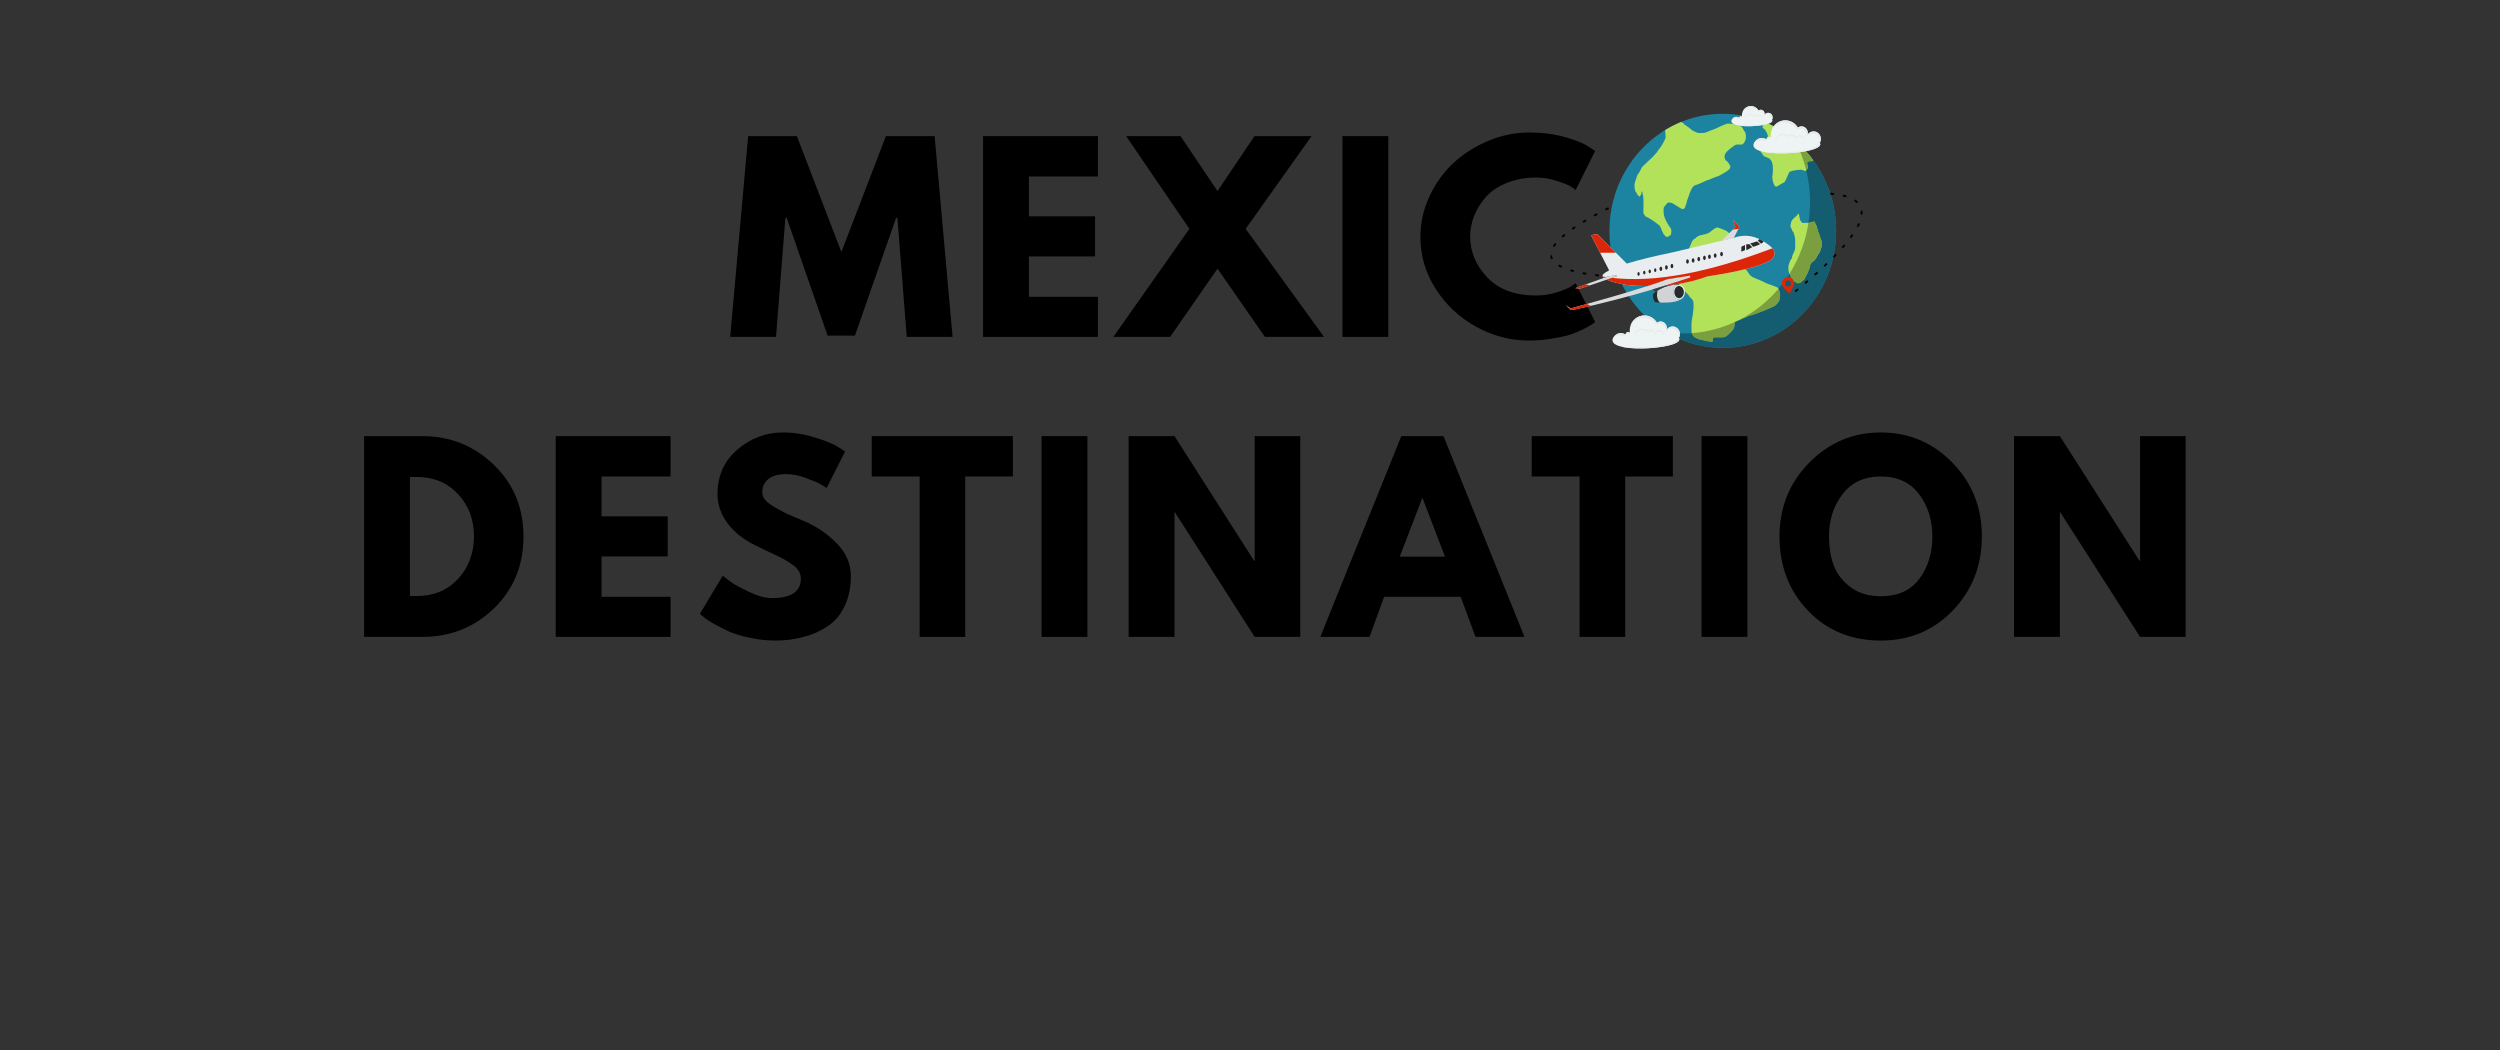 <svg xmlns="http://www.w3.org/2000/svg" xmlns:xlink="http://www.w3.org/1999/xlink" width="200" zoomAndPan="magnify" viewBox="0 0 150 63" height="84" preserveAspectRatio="xMidYMid meet" version="1.0"><rect x="0" y="0" width="150" height="63" fill="#333333" stroke="none"/><defs><g/><clipPath id="48b1a270ae"><path d="M 96 6.301 L 111 6.301 L 111 21 L 96 21 Z M 96 6.301 " clip-rule="nonzero"/></clipPath><clipPath id="9c63bb7c04"><path d="M 107 11 L 111.75 11 L 111.75 18 L 107 18 Z M 107 11 " clip-rule="nonzero"/></clipPath><clipPath id="b75de9a397"><path d="M 103 6.301 L 107 6.301 L 107 8 L 103 8 Z M 103 6.301 " clip-rule="nonzero"/></clipPath><clipPath id="f370f754d0"><path d="M 103 6.301 L 105 6.301 L 105 8 L 103 8 Z M 103 6.301 " clip-rule="nonzero"/></clipPath><clipPath id="835900153a"><path d="M 104 6.301 L 107 6.301 L 107 8 L 104 8 Z M 104 6.301 " clip-rule="nonzero"/></clipPath><clipPath id="6d7bf4d090"><path d="M 104 6.301 L 106 6.301 L 106 8 L 104 8 Z M 104 6.301 " clip-rule="nonzero"/></clipPath></defs><g fill="#000000" fill-opacity="1"><g transform="translate(43.577, 20.214)"><g><path d="M 10.828 0 L 10.266 -7.141 L 10.188 -7.141 L 7.719 -0.078 L 6.078 -0.078 L 3.625 -7.141 L 3.547 -7.141 L 2.984 0 L 0.234 0 L 1.312 -12.047 L 4.234 -12.047 L 6.906 -5.094 L 9.578 -12.047 L 12.5 -12.047 L 13.578 0 Z M 10.828 0 "/></g></g></g><g fill="#000000" fill-opacity="1"><g transform="translate(58.109, 20.214)"><g><path d="M 7.766 -12.047 L 7.766 -9.625 L 3.625 -9.625 L 3.625 -7.234 L 7.594 -7.234 L 7.594 -4.828 L 3.625 -4.828 L 3.625 -2.406 L 7.766 -2.406 L 7.766 0 L 0.875 0 L 0.875 -12.047 Z M 7.766 -12.047 "/></g></g></g><g fill="#000000" fill-opacity="1"><g transform="translate(67.301, 20.214)"><g><path d="M 12.141 0 L 8.594 0 L 5.75 -4.094 L 2.906 0 L -0.5 0 L 4.062 -6.484 L 0.266 -12.047 L 3.531 -12.047 L 5.75 -8.75 L 7.969 -12.047 L 11.391 -12.047 L 7.438 -6.484 Z M 12.141 0 "/></g></g></g><g fill="#000000" fill-opacity="1"><g transform="translate(79.673, 20.214)"><g><path d="M 3.625 -12.047 L 3.625 0 L 0.875 0 L 0.875 -12.047 Z M 3.625 -12.047 "/></g></g></g><g fill="#000000" fill-opacity="1"><g transform="translate(84.897, 20.214)"><g><path d="M 7.281 -2.484 C 7.695 -2.484 8.102 -2.547 8.5 -2.672 C 8.895 -2.797 9.188 -2.914 9.375 -3.031 L 9.641 -3.219 L 10.812 -0.891 C 10.77 -0.859 10.711 -0.816 10.641 -0.766 C 10.578 -0.723 10.422 -0.633 10.172 -0.5 C 9.93 -0.375 9.664 -0.258 9.375 -0.156 C 9.094 -0.062 8.723 0.02 8.266 0.094 C 7.816 0.176 7.348 0.219 6.859 0.219 C 5.742 0.219 4.68 -0.055 3.672 -0.609 C 2.672 -1.16 1.863 -1.914 1.25 -2.875 C 0.633 -3.832 0.328 -4.875 0.328 -6 C 0.328 -6.844 0.508 -7.656 0.875 -8.438 C 1.238 -9.219 1.719 -9.883 2.312 -10.438 C 2.906 -10.988 3.602 -11.43 4.406 -11.766 C 5.207 -12.098 6.023 -12.266 6.859 -12.266 C 7.641 -12.266 8.359 -12.172 9.016 -11.984 C 9.672 -11.797 10.133 -11.609 10.406 -11.422 L 10.812 -11.156 L 9.641 -8.812 C 9.578 -8.875 9.477 -8.945 9.344 -9.031 C 9.207 -9.113 8.93 -9.223 8.516 -9.359 C 8.109 -9.492 7.695 -9.562 7.281 -9.562 C 6.625 -9.562 6.031 -9.453 5.5 -9.234 C 4.977 -9.023 4.562 -8.742 4.25 -8.391 C 3.945 -8.035 3.711 -7.656 3.547 -7.25 C 3.391 -6.852 3.312 -6.445 3.312 -6.031 C 3.312 -5.113 3.656 -4.289 4.344 -3.562 C 5.031 -2.844 6.008 -2.484 7.281 -2.484 Z M 7.281 -2.484 "/></g></g></g><g fill="#000000" fill-opacity="1"><g transform="translate(96.613, 20.214)"><g><path d="M 0.328 -6.031 C 0.328 -7.77 0.922 -9.242 2.109 -10.453 C 3.297 -11.66 4.727 -12.266 6.406 -12.266 C 8.094 -12.266 9.523 -11.66 10.703 -10.453 C 11.879 -9.254 12.469 -7.781 12.469 -6.031 C 12.469 -4.27 11.883 -2.785 10.719 -1.578 C 9.562 -0.379 8.125 0.219 6.406 0.219 C 4.645 0.219 3.191 -0.375 2.047 -1.562 C 0.898 -2.758 0.328 -4.25 0.328 -6.031 Z M 3.297 -6.031 C 3.297 -5.395 3.391 -4.816 3.578 -4.297 C 3.773 -3.773 4.117 -3.332 4.609 -2.969 C 5.098 -2.613 5.695 -2.438 6.406 -2.438 C 7.426 -2.438 8.195 -2.785 8.719 -3.484 C 9.238 -4.18 9.5 -5.031 9.5 -6.031 C 9.5 -7.008 9.234 -7.852 8.703 -8.562 C 8.172 -9.27 7.406 -9.625 6.406 -9.625 C 5.414 -9.625 4.648 -9.27 4.109 -8.562 C 3.566 -7.852 3.297 -7.008 3.297 -6.031 Z M 3.297 -6.031 "/></g></g></g><g fill="#000000" fill-opacity="1"><g transform="translate(20.971, 38.214)"><g><path d="M 0.875 -12.047 L 4.359 -12.047 C 6.035 -12.047 7.469 -11.473 8.656 -10.328 C 9.844 -9.18 10.438 -7.75 10.438 -6.031 C 10.438 -4.289 9.844 -2.848 8.656 -1.703 C 7.477 -0.566 6.047 0 4.359 0 L 0.875 0 Z M 3.625 -2.453 L 4.047 -2.453 C 5.047 -2.453 5.863 -2.789 6.5 -3.469 C 7.133 -4.145 7.457 -4.992 7.469 -6.016 C 7.469 -7.035 7.148 -7.883 6.516 -8.562 C 5.879 -9.25 5.055 -9.594 4.047 -9.594 L 3.625 -9.594 Z M 3.625 -2.453 "/></g></g></g><g fill="#000000" fill-opacity="1"><g transform="translate(32.468, 38.214)"><g><path d="M 7.766 -12.047 L 7.766 -9.625 L 3.625 -9.625 L 3.625 -7.234 L 7.594 -7.234 L 7.594 -4.828 L 3.625 -4.828 L 3.625 -2.406 L 7.766 -2.406 L 7.766 0 L 0.875 0 L 0.875 -12.047 Z M 7.766 -12.047 "/></g></g></g><g fill="#000000" fill-opacity="1"><g transform="translate(41.66, 38.214)"><g><path d="M 5.312 -12.266 C 5.969 -12.266 6.602 -12.164 7.219 -11.969 C 7.844 -11.781 8.305 -11.594 8.609 -11.406 L 9.047 -11.125 L 7.938 -8.938 C 7.852 -8.988 7.734 -9.062 7.578 -9.156 C 7.422 -9.25 7.129 -9.375 6.703 -9.531 C 6.273 -9.688 5.875 -9.766 5.5 -9.766 C 5.039 -9.766 4.688 -9.664 4.438 -9.469 C 4.195 -9.27 4.078 -9.008 4.078 -8.688 C 4.078 -8.52 4.133 -8.363 4.25 -8.219 C 4.363 -8.082 4.562 -7.93 4.844 -7.766 C 5.125 -7.609 5.367 -7.477 5.578 -7.375 C 5.797 -7.281 6.129 -7.141 6.578 -6.953 C 7.359 -6.617 8.02 -6.164 8.562 -5.594 C 9.113 -5.031 9.391 -4.383 9.391 -3.656 C 9.391 -2.969 9.266 -2.363 9.016 -1.844 C 8.773 -1.332 8.438 -0.93 8 -0.641 C 7.57 -0.348 7.094 -0.133 6.562 0 C 6.039 0.145 5.473 0.219 4.859 0.219 C 4.336 0.219 3.82 0.16 3.312 0.047 C 2.801 -0.055 2.375 -0.188 2.031 -0.344 C 1.695 -0.5 1.395 -0.656 1.125 -0.812 C 0.852 -0.969 0.656 -1.102 0.531 -1.219 L 0.328 -1.375 L 1.703 -3.672 C 1.816 -3.578 1.977 -3.453 2.188 -3.297 C 2.395 -3.148 2.758 -2.953 3.281 -2.703 C 3.801 -2.453 4.258 -2.328 4.656 -2.328 C 5.812 -2.328 6.391 -2.719 6.391 -3.5 C 6.391 -3.664 6.348 -3.816 6.266 -3.953 C 6.18 -4.098 6.035 -4.238 5.828 -4.375 C 5.617 -4.52 5.43 -4.633 5.266 -4.719 C 5.109 -4.801 4.848 -4.926 4.484 -5.094 C 4.117 -5.27 3.848 -5.398 3.672 -5.484 C 2.941 -5.848 2.379 -6.297 1.984 -6.828 C 1.586 -7.367 1.391 -7.953 1.391 -8.578 C 1.391 -9.66 1.785 -10.547 2.578 -11.234 C 3.379 -11.922 4.289 -12.266 5.312 -12.266 Z M 5.312 -12.266 "/></g></g></g><g fill="#000000" fill-opacity="1"><g transform="translate(52.195, 38.214)"><g><path d="M 0.109 -9.625 L 0.109 -12.047 L 8.578 -12.047 L 8.578 -9.625 L 5.719 -9.625 L 5.719 0 L 2.984 0 L 2.984 -9.625 Z M 0.109 -9.625 "/></g></g></g><g fill="#000000" fill-opacity="1"><g transform="translate(61.62, 38.214)"><g><path d="M 3.625 -12.047 L 3.625 0 L 0.875 0 L 0.875 -12.047 Z M 3.625 -12.047 "/></g></g></g><g fill="#000000" fill-opacity="1"><g transform="translate(66.844, 38.214)"><g><path d="M 3.625 -7.469 L 3.625 0 L 0.875 0 L 0.875 -12.047 L 3.625 -12.047 L 8.406 -4.562 L 8.438 -4.562 L 8.438 -12.047 L 11.172 -12.047 L 11.172 0 L 8.438 0 L 3.656 -7.469 Z M 3.625 -7.469 "/></g></g></g><g fill="#000000" fill-opacity="1"><g transform="translate(79.625, 38.214)"><g><path d="M 6.984 -12.047 L 11.844 0 L 8.906 0 L 8.016 -2.406 L 3.422 -2.406 L 2.547 0 L -0.406 0 L 4.453 -12.047 Z M 7.078 -4.812 L 5.734 -8.312 L 5.703 -8.312 L 4.359 -4.812 Z M 7.078 -4.812 "/></g></g></g><g fill="#000000" fill-opacity="1"><g transform="translate(91.793, 38.214)"><g><path d="M 0.109 -9.625 L 0.109 -12.047 L 8.578 -12.047 L 8.578 -9.625 L 5.719 -9.625 L 5.719 0 L 2.984 0 L 2.984 -9.625 Z M 0.109 -9.625 "/></g></g></g><g fill="#000000" fill-opacity="1"><g transform="translate(101.218, 38.214)"><g><path d="M 3.625 -12.047 L 3.625 0 L 0.875 0 L 0.875 -12.047 Z M 3.625 -12.047 "/></g></g></g><g fill="#000000" fill-opacity="1"><g transform="translate(106.442, 38.214)"><g><path d="M 0.328 -6.031 C 0.328 -7.77 0.922 -9.242 2.109 -10.453 C 3.297 -11.66 4.727 -12.266 6.406 -12.266 C 8.094 -12.266 9.523 -11.66 10.703 -10.453 C 11.879 -9.254 12.469 -7.781 12.469 -6.031 C 12.469 -4.27 11.883 -2.785 10.719 -1.578 C 9.562 -0.379 8.125 0.219 6.406 0.219 C 4.645 0.219 3.191 -0.375 2.047 -1.562 C 0.898 -2.758 0.328 -4.25 0.328 -6.031 Z M 3.297 -6.031 C 3.297 -5.395 3.391 -4.816 3.578 -4.297 C 3.773 -3.773 4.117 -3.332 4.609 -2.969 C 5.098 -2.613 5.695 -2.438 6.406 -2.438 C 7.426 -2.438 8.195 -2.785 8.719 -3.484 C 9.238 -4.18 9.5 -5.031 9.5 -6.031 C 9.5 -7.008 9.234 -7.852 8.703 -8.562 C 8.172 -9.27 7.406 -9.625 6.406 -9.625 C 5.414 -9.625 4.648 -9.27 4.109 -8.562 C 3.566 -7.852 3.297 -7.008 3.297 -6.031 Z M 3.297 -6.031 "/></g></g></g><g fill="#000000" fill-opacity="1"><g transform="translate(119.967, 38.214)"><g><path d="M 3.625 -7.469 L 3.625 0 L 0.875 0 L 0.875 -12.047 L 3.625 -12.047 L 8.406 -4.562 L 8.438 -4.562 L 8.438 -12.047 L 11.172 -12.047 L 11.172 0 L 8.438 0 L 3.656 -7.469 Z M 3.625 -7.469 "/></g></g></g><g clip-path="url(#48b1a270ae)"><path fill="#1c84a1" d="M 103.367 6.828 C 107.125 6.828 110.168 9.973 110.168 13.848 C 110.168 17.727 107.125 20.871 103.367 20.871 C 99.609 20.871 96.566 17.727 96.566 13.848 C 96.566 9.973 99.609 6.828 103.367 6.828 Z M 103.367 6.828 " fill-opacity="1" fill-rule="evenodd"/></g><path fill="#b2e25a" d="M 101.828 11.078 C 102.074 10.992 102.344 10.824 102.586 10.766 C 102.59 10.766 102.844 10.652 102.887 10.641 C 103.191 10.543 103.043 10.582 103.309 10.457 C 103.398 10.414 103.719 10.215 103.766 10.148 C 103.77 10.145 103.82 10.051 103.82 10.02 C 103.82 9.84 103.828 10.008 103.766 9.875 C 103.715 9.77 103.633 9.66 103.539 9.621 C 103.523 9.613 103.469 9.457 103.469 9.402 C 103.469 9.152 103.77 8.953 103.941 8.82 C 104.191 8.625 104.203 8.676 104.492 8.676 C 104.609 8.676 104.754 8.414 104.754 8.273 C 104.754 8.25 104.754 8.055 104.754 8.055 L 104.719 8 C 104.711 7.98 104.734 7.941 104.699 7.91 C 104.664 7.871 104.652 7.879 104.613 7.801 C 104.57 7.715 104.609 7.742 104.543 7.672 C 104.488 7.617 104.578 7.613 104.453 7.582 C 104.41 7.57 104.414 7.539 104.297 7.508 C 104.133 7.469 103.738 7.375 103.57 7.438 C 103.516 7.457 103.121 7.621 103.078 7.652 C 103.012 7.703 103.07 7.629 102.992 7.691 C 102.941 7.727 102.703 7.801 102.621 7.836 C 102.23 8.004 102.309 7.98 101.898 7.98 C 101.871 7.98 101.457 7.82 101.457 7.746 C 101.363 7.695 101.426 7.723 101.332 7.652 C 101.297 7.625 101.141 7.543 101.141 7.508 C 101.027 7.508 101.086 7.438 101 7.398 C 100.938 7.375 101.055 7.363 100.91 7.363 L 100.895 7.305 C 100.551 7.445 100.219 7.613 99.906 7.805 C 99.914 7.844 99.949 8.25 99.938 8.273 C 99.91 8.344 99.93 8.227 99.906 8.344 C 99.887 8.418 99.871 8.344 99.871 8.438 C 99.793 8.477 99.855 8.566 99.781 8.566 C 99.781 8.66 99.523 8.973 99.465 9.055 C 99.398 9.152 99.434 9.133 99.324 9.238 C 99.25 9.305 99.137 9.465 99.023 9.547 C 98.988 9.574 98.793 9.766 98.758 9.801 C 98.57 10 98.551 9.934 98.441 10.184 C 98.375 10.336 98.238 10.5 98.211 10.566 C 98.199 10.598 98.23 10.582 98.176 10.695 C 98.156 10.738 98.07 11.023 98.07 11.078 C 98.07 11.211 98.082 11.449 98.16 11.531 C 98.25 11.625 98.219 11.699 98.32 11.75 C 98.32 11.848 98.457 11.766 98.477 11.605 C 98.488 11.516 98.496 11.59 98.496 11.496 C 98.617 11.496 98.496 11.559 98.566 11.68 C 98.637 11.801 98.602 12.504 98.602 12.695 C 98.602 12.918 98.652 12.746 98.652 12.898 C 98.695 12.918 98.707 12.914 98.707 12.969 C 98.891 13.035 99.438 13.398 99.586 13.551 C 99.621 13.586 99.703 13.816 99.73 13.879 L 99.762 13.914 C 99.789 13.977 99.797 14.082 99.871 14.082 C 99.871 14.18 100.02 14.258 100.133 14.172 C 100.273 14.07 100.242 14.145 100.277 13.934 C 100.305 13.738 100.234 13.699 100.152 13.57 C 99.988 13.32 99.816 13.016 99.816 12.715 C 99.816 12.402 99.789 12.484 99.992 12.242 C 100.098 12.117 100.086 12.141 100.258 12.168 C 100.41 12.195 100.527 12.328 100.664 12.387 C 100.777 12.438 101.004 12.699 101.121 12.406 L 101.121 12.352 C 101.133 12.309 101.191 12.254 101.191 12.188 C 101.191 12.094 101.277 11.891 101.316 11.785 C 101.383 11.594 101.5 11.195 101.703 11.113 Z M 101.828 11.078 " fill-opacity="1" fill-rule="evenodd"/><path fill="#b2e25a" d="M 106.293 9.676 L 106.332 9.773 C 106.344 9.809 106.371 9.965 106.371 10.016 C 106.371 10.148 106.383 10.281 106.363 10.41 L 106.363 10.438 C 106.363 10.543 106.34 10.48 106.34 10.578 C 106.34 10.762 106.359 10.871 106.43 11.043 C 106.508 11.227 106.551 11.23 106.711 11.133 C 106.773 11.094 106.984 10.961 107.043 10.949 C 107.098 10.945 107.281 10.504 107.316 10.418 L 107.348 10.348 C 107.379 10.293 107.316 10.34 107.426 10.289 C 107.535 10.23 108.07 10.141 108.172 10.207 C 108.281 10.277 108.328 10.289 108.426 10.156 C 108.469 10.105 108.492 10.023 108.477 9.957 C 108.473 9.945 108.449 9.898 108.445 9.867 C 108.434 9.789 108.395 9.746 108.516 9.695 C 108.586 9.664 108.605 9.676 108.699 9.676 C 108.781 9.676 108.734 9.664 108.777 9.645 L 108.797 9.621 C 108.051 8.598 107.039 7.797 105.863 7.316 C 105.828 7.305 105.836 7.309 105.809 7.371 C 105.789 7.406 105.734 7.66 105.766 7.684 C 105.844 7.738 105.859 7.727 105.934 7.832 C 105.934 7.836 106 7.949 106 7.953 C 106.039 8.059 106.07 8.07 106.07 8.195 C 106.07 8.309 106.074 8.289 106.02 8.398 C 105.914 8.613 105.598 8.785 105.555 8.898 C 105.539 8.938 105.641 9.094 105.652 9.113 C 105.684 9.164 105.746 9.258 105.789 9.301 C 105.824 9.344 105.785 9.375 105.895 9.395 C 105.934 9.398 105.914 9.41 105.98 9.434 C 106.055 9.457 106.168 9.5 106.215 9.566 C 106.242 9.598 106.277 9.633 106.293 9.676 Z M 106.293 9.676 " fill-opacity="1" fill-rule="evenodd"/><path fill="#b2e25a" d="M 107.926 12.801 C 107.879 12.852 107.699 13.066 107.648 13.066 C 107.648 13.129 107.562 13.105 107.539 13.199 C 107.52 13.285 107.492 13.184 107.465 13.352 C 107.441 13.523 107.391 13.508 107.465 13.691 L 107.504 13.73 C 107.508 13.734 107.5 13.785 107.539 13.844 C 107.566 13.883 107.625 13.953 107.633 13.996 C 107.645 14.105 107.707 14.207 107.707 14.355 C 107.707 14.57 107.75 14.969 107.633 15.133 C 107.613 15.16 107.527 15.371 107.523 15.398 L 107.523 15.477 C 107.512 15.504 107.402 15.617 107.375 15.738 C 107.34 15.895 107.301 15.848 107.301 16.082 C 107.301 16.301 107.355 16.422 107.449 16.613 C 107.555 16.836 107.605 16.852 107.797 16.973 C 107.973 17.086 108.156 16.836 108.273 16.746 C 108.312 16.719 108.281 16.715 108.293 16.688 L 108.422 16.461 C 108.441 16.371 108.566 16.184 108.586 16.043 C 108.598 15.98 108.609 15.891 108.641 15.836 L 108.68 15.797 C 108.719 15.703 108.707 15.77 108.789 15.684 C 108.852 15.617 108.793 15.723 108.883 15.609 C 108.996 15.465 108.938 15.543 109.027 15.379 C 109.148 15.164 109.184 15.191 109.266 14.906 C 109.332 14.68 109.32 14.707 109.32 14.488 C 109.277 14.488 109.164 14.023 109.121 13.961 C 109.059 13.875 109.031 13.586 108.973 13.504 C 108.84 13.316 108.973 13.254 108.715 13.316 C 108.633 13.332 108.695 13.305 108.586 13.352 C 108.508 13.383 108.484 13.371 108.387 13.371 C 108.297 13.371 108.211 13.371 108.129 13.371 C 108.129 13.34 108.004 13.281 107.98 13.086 C 107.977 13.059 107.953 12.926 107.945 12.898 C 107.879 12.898 107.969 12.883 107.926 12.801 Z M 107.926 12.801 " fill-opacity="1" fill-rule="evenodd"/><path fill="#b2e25a" d="M 104.398 15.715 C 104.273 15.555 104.344 15.574 104.266 15.477 C 104.117 15.289 104.203 15.383 104.129 15.199 C 104.074 15.066 104.094 15.043 104.051 14.902 C 104.012 14.75 104.027 14.609 103.992 14.465 C 103.98 14.406 103.848 14.074 103.82 14.047 C 103.812 14.035 103.609 13.867 103.609 13.867 C 103.547 13.824 103.113 13.656 103.031 13.648 C 102.965 13.641 102.703 13.828 102.648 13.887 C 102.566 13.969 102.473 13.988 102.453 14.008 C 102.43 14.031 102.027 14.117 101.992 14.125 C 101.902 14.141 101.754 14.246 101.703 14.324 C 101.609 14.324 101.551 14.445 101.512 14.504 C 101.496 14.523 101.387 14.836 101.336 14.918 C 101.254 15.059 101.07 15.121 100.969 15.199 C 100.848 15.293 100.695 15.488 100.605 15.617 C 100.41 15.895 100.41 15.945 100.41 16.23 C 100.41 16.445 100.395 16.375 100.453 16.57 C 100.492 16.711 100.445 16.719 100.488 16.828 C 100.535 16.941 100.555 16.945 100.605 17.047 C 100.664 17.047 100.977 17.402 101.047 17.445 C 101.102 17.477 101.301 17.684 101.336 17.746 C 101.445 17.926 101.43 17.82 101.492 17.922 L 101.57 18.023 C 101.672 18.152 101.578 18.914 101.531 19.094 C 101.469 19.336 101.492 19.617 101.492 19.871 C 101.492 20.141 101.664 20.215 101.664 20.25 C 101.773 20.25 101.816 20.344 101.934 20.367 C 102.156 20.414 102.562 20.523 102.762 20.52 C 102.762 20.512 102.762 20.5 102.762 20.469 C 102.762 20.258 102.82 20.328 102.82 20.25 C 102.93 20.25 103.039 20.25 103.148 20.25 C 103.344 20.25 103.402 20.277 103.57 20.191 C 103.613 20.168 103.832 19.961 103.879 19.91 C 104.066 19.719 104.094 19.594 104.094 19.336 C 104.148 19.305 104.422 19.184 104.457 19.176 L 104.574 19.117 C 104.609 19.098 104.695 19.094 104.746 19.055 C 104.785 19.027 104.996 18.938 104.996 18.938 C 105.133 18.938 105.91 18.621 106.055 18.559 L 106.422 18.398 C 106.562 18.336 106.766 18.113 106.789 17.965 C 106.824 17.73 106.832 17.488 106.691 17.285 C 106.652 17.234 106.297 17.105 106.23 17.086 C 106.031 17.039 105.785 16.887 105.594 16.809 C 105.336 16.703 105.047 16.637 104.902 16.371 C 104.824 16.234 104.711 16.129 104.609 16.016 C 104.52 15.906 104.461 15.797 104.398 15.715 Z M 104.398 15.715 " fill-opacity="1" fill-rule="evenodd"/><path fill="#7b9f3f" d="M 106.715 17.32 C 105.371 18.902 103.488 19.848 101.504 19.988 C 101.543 20.164 101.664 20.223 101.664 20.25 C 101.773 20.25 101.816 20.344 101.934 20.367 C 102.156 20.414 102.562 20.523 102.762 20.52 C 102.762 20.512 102.762 20.5 102.762 20.469 C 102.762 20.258 102.82 20.328 102.82 20.25 C 102.93 20.25 103.039 20.25 103.148 20.25 C 103.344 20.25 103.402 20.277 103.57 20.191 C 103.613 20.168 103.832 19.961 103.879 19.91 C 104.066 19.719 104.094 19.594 104.094 19.336 C 104.148 19.305 104.422 19.184 104.457 19.176 L 104.574 19.117 C 104.609 19.098 104.695 19.094 104.746 19.055 C 104.785 19.027 104.996 18.938 104.996 18.938 C 105.133 18.938 105.91 18.621 106.055 18.559 L 106.422 18.398 C 106.562 18.336 106.766 18.113 106.789 17.965 C 106.82 17.746 106.832 17.516 106.715 17.32 Z M 106.715 17.32 " fill-opacity="1" fill-rule="evenodd"/><path fill="#145d70" d="M 104.996 18.938 C 104.996 18.938 104.785 19.027 104.746 19.055 C 104.695 19.094 104.609 19.098 104.574 19.117 L 104.457 19.176 C 104.422 19.184 104.148 19.305 104.094 19.336 C 104.094 19.594 104.066 19.719 103.879 19.91 C 103.832 19.961 103.613 20.168 103.57 20.191 C 103.402 20.277 103.344 20.25 103.148 20.25 C 103.039 20.25 102.93 20.25 102.82 20.25 C 102.82 20.328 102.762 20.258 102.762 20.469 C 102.762 20.5 102.762 20.512 102.762 20.52 C 102.562 20.523 102.156 20.414 101.934 20.367 C 101.816 20.344 101.773 20.25 101.664 20.25 C 101.664 20.223 101.543 20.164 101.504 19.988 C 101.004 20.023 100.492 20.012 99.984 19.941 C 100.98 20.535 102.137 20.871 103.367 20.871 C 107.125 20.871 110.168 17.727 110.168 13.848 C 110.168 12.262 109.656 10.797 108.797 9.621 L 108.777 9.645 C 108.734 9.664 108.781 9.676 108.699 9.676 C 108.605 9.676 108.586 9.664 108.516 9.695 C 108.395 9.746 108.434 9.789 108.445 9.867 C 108.449 9.898 108.473 9.945 108.477 9.957 C 108.492 10.023 108.469 10.105 108.426 10.156 C 108.406 10.184 108.391 10.203 108.375 10.219 C 108.625 11.254 108.668 12.324 108.508 13.371 C 108.531 13.371 108.555 13.367 108.586 13.352 C 108.695 13.305 108.633 13.332 108.715 13.316 C 108.973 13.254 108.84 13.316 108.973 13.504 C 109.031 13.586 109.059 13.875 109.121 13.961 C 109.164 14.023 109.277 14.488 109.32 14.488 C 109.32 14.707 109.332 14.68 109.266 14.906 C 109.184 15.191 109.148 15.164 109.027 15.379 C 108.938 15.543 108.996 15.465 108.883 15.609 C 108.793 15.723 108.852 15.617 108.789 15.684 C 108.707 15.77 108.719 15.703 108.68 15.797 L 108.641 15.836 C 108.609 15.891 108.598 15.98 108.586 16.043 C 108.566 16.184 108.441 16.371 108.422 16.461 L 108.293 16.688 C 108.281 16.715 108.312 16.719 108.273 16.746 C 108.156 16.836 107.973 17.086 107.797 16.973 C 107.605 16.852 107.555 16.836 107.449 16.613 C 107.418 16.547 107.387 16.488 107.367 16.43 C 107.316 16.508 107.27 16.586 107.215 16.66 C 107.059 16.891 106.891 17.113 106.715 17.32 C 106.832 17.516 106.82 17.746 106.789 17.965 C 106.766 18.113 106.562 18.336 106.422 18.398 L 106.055 18.559 C 105.91 18.621 105.133 18.938 104.996 18.938 Z M 104.996 18.938 " fill-opacity="1" fill-rule="evenodd"/><path fill="#7b9f3f" d="M 107.367 16.43 C 107.387 16.488 107.418 16.547 107.449 16.613 C 107.555 16.836 107.605 16.852 107.797 16.973 C 107.973 17.086 108.156 16.836 108.273 16.746 C 108.312 16.719 108.281 16.715 108.293 16.688 L 108.422 16.461 C 108.441 16.371 108.566 16.184 108.586 16.043 C 108.598 15.98 108.609 15.891 108.641 15.836 L 108.68 15.797 C 108.719 15.703 108.707 15.77 108.789 15.684 C 108.852 15.617 108.793 15.723 108.883 15.609 C 108.996 15.465 108.938 15.543 109.027 15.379 C 109.148 15.164 109.184 15.191 109.266 14.906 C 109.332 14.68 109.32 14.707 109.32 14.488 C 109.277 14.488 109.164 14.023 109.121 13.961 C 109.059 13.875 109.031 13.586 108.973 13.504 C 108.84 13.316 108.973 13.254 108.715 13.316 C 108.633 13.332 108.695 13.305 108.586 13.352 C 108.555 13.367 108.531 13.371 108.508 13.371 C 108.344 14.445 107.961 15.488 107.367 16.43 Z M 107.367 16.43 " fill-opacity="1" fill-rule="evenodd"/><path fill="#7b9f3f" d="M 107.719 8.453 C 108.008 9.02 108.227 9.613 108.375 10.219 C 108.391 10.203 108.406 10.184 108.426 10.156 C 108.469 10.105 108.492 10.023 108.477 9.957 C 108.473 9.945 108.449 9.898 108.445 9.867 C 108.434 9.789 108.395 9.746 108.516 9.695 C 108.586 9.664 108.605 9.676 108.699 9.676 C 108.781 9.676 108.734 9.664 108.777 9.645 L 108.797 9.621 C 108.484 9.191 108.121 8.797 107.719 8.453 Z M 107.719 8.453 " fill-opacity="1" fill-rule="evenodd"/><path fill="#e9edf0" d="M 95.465 14.109 L 96.547 16.219 C 96.371 16.309 96.242 16.398 96.168 16.484 C 96.137 16.551 96.156 16.613 96.227 16.676 C 96.434 16.605 96.539 16.566 96.539 16.566 C 96.836 16.547 96.988 16.535 96.988 16.535 C 97.004 16.562 97.012 16.578 97.012 16.578 L 96.402 16.781 C 96.641 16.895 97.051 17 97.641 17.105 C 98.051 17.145 98.453 17.164 98.844 17.164 C 99.34 17.008 99.738 16.867 100.043 16.75 C 100.949 16.609 101.398 16.539 101.398 16.539 C 101.414 16.609 101.422 16.645 101.422 16.645 C 100.934 16.809 100.441 16.969 99.945 17.125 C 100.852 17.051 101.688 16.867 102.453 16.582 C 104.367 16.293 105.633 15.969 106.246 15.609 C 106.613 15.289 106.531 14.953 106 14.609 C 105.363 14.141 104.707 14.027 104.035 14.266 C 104.035 14.266 103.785 14.324 103.289 14.445 C 102.691 14.586 101.738 14.816 100.43 15.125 C 99.246 15.371 98.305 15.598 97.605 15.816 L 95.836 14.039 C 95.836 14.039 95.711 14.062 95.465 14.109 Z M 95.465 14.109 " fill-opacity="1" fill-rule="evenodd"/><path fill="#d9dbdd" d="M 96.227 16.676 C 95.906 16.793 95.332 16.996 94.508 17.289 C 94.508 17.289 94.605 17.297 94.797 17.32 C 94.797 17.32 95.332 17.141 96.402 16.781 C 96.586 16.719 96.793 16.652 97.012 16.578 C 97.012 16.578 97.004 16.562 96.988 16.535 C 96.988 16.535 96.836 16.547 96.539 16.566 C 96.539 16.566 96.434 16.605 96.227 16.676 Z M 96.227 16.676 " fill-opacity="1" fill-rule="evenodd"/><path fill="#d9dbdd" d="M 98.844 17.164 C 97.77 17.512 96.234 17.957 94.242 18.504 C 94.051 18.371 93.953 18.309 93.953 18.309 C 94.137 18.5 94.23 18.594 94.23 18.594 C 94.316 18.598 94.363 18.598 94.363 18.598 C 96.016 18.234 97.613 17.824 99.156 17.367 C 99.418 17.289 99.684 17.207 99.945 17.125 C 100.441 16.969 100.934 16.809 101.422 16.645 C 101.422 16.645 101.414 16.609 101.398 16.539 C 101.398 16.539 100.949 16.609 100.043 16.75 C 99.738 16.867 99.34 17.008 98.844 17.164 Z M 98.844 17.164 " fill-opacity="1" fill-rule="evenodd"/><path fill="#d1d3d5" d="M 99.438 17.445 C 99.387 17.805 99.438 18.039 99.602 18.152 C 100.246 18.18 100.688 18.102 100.91 17.922 C 100.863 17.953 100.805 17.973 100.746 17.973 C 100.551 17.973 100.395 17.773 100.395 17.523 C 100.395 17.273 100.551 17.074 100.746 17.074 C 100.277 17.062 99.84 17.188 99.438 17.445 Z M 99.438 17.445 " fill-opacity="1" fill-rule="evenodd"/><path fill="#29282b" d="M 100.746 17.156 C 100.586 17.156 100.457 17.32 100.457 17.523 C 100.457 17.727 100.586 17.895 100.746 17.895 C 100.906 17.895 101.035 17.727 101.035 17.523 C 101.035 17.32 100.906 17.156 100.746 17.156 Z M 100.746 17.156 " fill-opacity="1" fill-rule="evenodd"/><path fill="#e3e7eb" d="M 100.746 17.895 C 100.586 17.895 100.457 17.727 100.457 17.523 C 100.457 17.32 100.586 17.156 100.746 17.156 C 100.906 17.156 101.035 17.32 101.035 17.523 C 101.035 17.727 100.906 17.895 100.746 17.895 Z M 100.395 17.523 C 100.395 17.773 100.551 17.973 100.746 17.973 C 100.805 17.973 100.863 17.953 100.91 17.922 C 101.023 17.844 101.098 17.695 101.098 17.523 C 101.098 17.273 100.941 17.074 100.746 17.074 C 100.551 17.074 100.395 17.273 100.395 17.523 Z M 100.395 17.523 " fill-opacity="1" fill-rule="evenodd"/><path fill="#29282b" d="M 99.602 18.152 C 99.438 18.039 99.387 17.805 99.438 17.445 C 99.402 17.469 99.363 17.496 99.328 17.52 C 99.285 17.555 99.242 17.586 99.195 17.621 C 99.145 17.801 99.191 18 99.32 18.133 C 99.418 18.141 99.512 18.148 99.602 18.152 Z M 99.602 18.152 " fill-opacity="1" fill-rule="evenodd"/><path fill="#d9dbdd" d="M 103.289 14.445 C 103.785 14.324 104.035 14.266 104.035 14.266 C 104.254 13.84 104.359 13.629 104.359 13.629 C 104.109 13.328 103.984 13.18 103.984 13.18 C 104.074 13.48 104.121 13.629 104.121 13.629 C 104.121 13.629 103.844 13.902 103.289 14.445 Z M 103.289 14.445 " fill-opacity="1" fill-rule="evenodd"/><path fill="#29282b" d="M 98.383 16.438 C 98.383 16.375 98.352 16.324 98.312 16.324 C 98.273 16.324 98.246 16.375 98.246 16.438 C 98.246 16.496 98.273 16.547 98.312 16.547 C 98.352 16.547 98.383 16.496 98.383 16.438 Z M 98.383 16.438 " fill-opacity="1" fill-rule="evenodd"/><path fill="#29282b" d="M 98.586 16.355 C 98.586 16.414 98.617 16.465 98.656 16.465 C 98.695 16.465 98.727 16.414 98.727 16.355 C 98.727 16.293 98.695 16.246 98.656 16.246 C 98.617 16.246 98.586 16.293 98.586 16.355 Z M 98.586 16.355 " fill-opacity="1" fill-rule="evenodd"/><path fill="#29282b" d="M 98.914 16.281 C 98.914 16.344 98.945 16.395 98.984 16.395 C 99.02 16.395 99.055 16.344 99.055 16.281 C 99.055 16.223 99.02 16.172 98.984 16.172 C 98.945 16.172 98.914 16.223 98.914 16.281 Z M 98.914 16.281 " fill-opacity="1" fill-rule="evenodd"/><path fill="#29282b" d="M 99.246 16.211 C 99.246 16.27 99.273 16.32 99.312 16.32 C 99.352 16.32 99.383 16.27 99.383 16.211 C 99.383 16.148 99.352 16.098 99.312 16.098 C 99.273 16.098 99.246 16.148 99.246 16.211 Z M 99.246 16.211 " fill-opacity="1" fill-rule="evenodd"/><path fill="#29282b" d="M 99.57 16.129 C 99.57 16.199 99.605 16.258 99.652 16.258 C 99.699 16.258 99.734 16.199 99.734 16.129 C 99.734 16.055 99.699 16 99.652 16 C 99.605 16 99.57 16.055 99.57 16.129 Z M 99.57 16.129 " fill-opacity="1" fill-rule="evenodd"/><path fill="#29282b" d="M 99.902 16.047 C 99.902 16.117 99.938 16.176 99.984 16.176 C 100.031 16.176 100.066 16.117 100.066 16.047 C 100.066 15.973 100.031 15.914 99.984 15.914 C 99.938 15.914 99.902 15.973 99.902 16.047 Z M 99.902 16.047 " fill-opacity="1" fill-rule="evenodd"/><path fill="#29282b" d="M 100.234 15.965 C 100.234 16.035 100.273 16.094 100.316 16.094 C 100.363 16.094 100.398 16.035 100.398 15.965 C 100.398 15.895 100.363 15.832 100.316 15.832 C 100.273 15.832 100.234 15.895 100.234 15.965 Z M 100.234 15.965 " fill-opacity="1" fill-rule="evenodd"/><path fill="#29282b" d="M 101.168 15.688 C 101.168 15.758 101.203 15.82 101.25 15.82 C 101.293 15.82 101.332 15.758 101.332 15.688 C 101.332 15.617 101.293 15.555 101.25 15.555 C 101.203 15.555 101.168 15.617 101.168 15.688 Z M 101.168 15.688 " fill-opacity="1" fill-rule="evenodd"/><path fill="#29282b" d="M 101.504 15.625 C 101.504 15.699 101.543 15.758 101.586 15.758 C 101.633 15.758 101.668 15.699 101.668 15.625 C 101.668 15.555 101.633 15.496 101.586 15.496 C 101.543 15.496 101.504 15.555 101.504 15.625 Z M 101.504 15.625 " fill-opacity="1" fill-rule="evenodd"/><path fill="#29282b" d="M 101.844 15.543 C 101.844 15.617 101.879 15.676 101.926 15.676 C 101.969 15.676 102.008 15.617 102.008 15.543 C 102.008 15.473 101.969 15.414 101.926 15.414 C 101.879 15.414 101.844 15.473 101.844 15.543 Z M 101.844 15.543 " fill-opacity="1" fill-rule="evenodd"/><path fill="#29282b" d="M 102.184 15.473 C 102.184 15.543 102.223 15.605 102.266 15.605 C 102.312 15.605 102.348 15.543 102.348 15.473 C 102.348 15.398 102.312 15.34 102.266 15.34 C 102.223 15.34 102.184 15.398 102.184 15.473 Z M 102.184 15.473 " fill-opacity="1" fill-rule="evenodd"/><path fill="#29282b" d="M 102.484 15.406 C 102.484 15.477 102.52 15.535 102.566 15.535 C 102.609 15.535 102.648 15.477 102.648 15.406 C 102.648 15.332 102.609 15.273 102.566 15.273 C 102.52 15.273 102.484 15.332 102.484 15.406 Z M 102.484 15.406 " fill-opacity="1" fill-rule="evenodd"/><path fill="#29282b" d="M 102.828 15.332 C 102.828 15.406 102.867 15.465 102.91 15.465 C 102.957 15.465 102.992 15.406 102.992 15.332 C 102.992 15.262 102.957 15.203 102.91 15.203 C 102.867 15.203 102.828 15.262 102.828 15.332 Z M 102.828 15.332 " fill-opacity="1" fill-rule="evenodd"/><path fill="#29282b" d="M 103.293 15.113 C 103.246 15.113 103.211 15.172 103.211 15.246 C 103.211 15.316 103.246 15.375 103.293 15.375 C 103.336 15.375 103.375 15.316 103.375 15.246 C 103.375 15.172 103.336 15.113 103.293 15.113 Z M 103.293 15.113 " fill-opacity="1" fill-rule="evenodd"/><path fill="#29282b" d="M 104.48 14.805 C 104.48 14.805 104.48 14.902 104.48 15.102 C 104.48 15.102 104.555 15.07 104.699 15.008 C 104.699 15.008 104.699 14.906 104.699 14.699 C 104.699 14.699 104.629 14.734 104.48 14.805 Z M 104.48 14.805 " fill-opacity="1" fill-rule="evenodd"/><path fill="#29282b" d="M 104.77 14.664 C 104.77 14.664 104.773 14.766 104.781 15.008 C 104.879 14.969 104.996 14.906 105.133 14.828 C 105.133 14.828 105.074 14.781 104.957 14.645 C 104.957 14.645 104.898 14.652 104.77 14.664 Z M 104.77 14.664 " fill-opacity="1" fill-rule="evenodd"/><path fill="#29282b" d="M 105.016 14.605 C 105.129 14.738 105.188 14.809 105.188 14.809 C 105.375 14.754 105.516 14.703 105.609 14.648 C 105.609 14.648 105.547 14.594 105.422 14.484 C 105.148 14.566 105.016 14.605 105.016 14.605 Z M 105.016 14.605 " fill-opacity="1" fill-rule="evenodd"/><path fill="#29282b" d="M 105.473 14.449 C 105.602 14.562 105.668 14.621 105.668 14.621 C 105.742 14.578 105.793 14.535 105.82 14.484 C 105.734 14.434 105.648 14.383 105.562 14.344 C 105.5 14.414 105.473 14.449 105.473 14.449 Z M 105.473 14.449 " fill-opacity="1" fill-rule="evenodd"/><path fill="#3d3c40" d="M 99.438 17.445 C 99.836 17.188 100.27 17.066 100.73 17.074 C 100.75 17.059 100.781 17.043 100.816 17.016 C 100.535 17.066 100.242 17.102 99.945 17.125 C 99.684 17.207 99.418 17.289 99.156 17.367 C 99.156 17.367 99.152 17.367 99.152 17.367 C 99.172 17.387 99.238 17.441 99.328 17.52 C 99.363 17.496 99.402 17.469 99.438 17.445 Z M 99.438 17.445 " fill-opacity="1" fill-rule="evenodd"/><path fill="#db2607" d="M 106.34 14.898 C 102.477 16.371 99.27 16.965 96.73 16.672 L 96.402 16.781 C 96.641 16.895 97.051 17 97.641 17.105 C 98.051 17.145 98.453 17.164 98.844 17.164 C 99.34 17.008 99.738 16.867 100.043 16.75 C 100.949 16.609 101.398 16.539 101.398 16.539 C 101.414 16.609 101.422 16.645 101.422 16.645 C 100.934 16.809 100.441 16.969 99.945 17.125 C 100.242 17.102 100.535 17.066 100.816 17.016 C 101.395 16.918 101.938 16.773 102.453 16.582 C 104.367 16.293 105.633 15.969 106.246 15.609 C 106.508 15.379 106.543 15.141 106.34 14.898 Z M 106.34 14.898 " fill-opacity="1" fill-rule="evenodd"/><path fill="#db2607" d="M 104.121 13.629 C 104.121 13.629 104.07 13.68 103.973 13.773 C 103.973 13.773 104.086 13.758 104.309 13.727 C 104.344 13.66 104.359 13.629 104.359 13.629 C 104.109 13.328 103.984 13.18 103.984 13.18 C 104.074 13.48 104.121 13.629 104.121 13.629 Z M 104.121 13.629 " fill-opacity="1" fill-rule="evenodd"/><path fill="#db2607" d="M 95.207 18.238 C 94.898 18.324 94.578 18.41 94.242 18.504 C 94.051 18.371 93.953 18.309 93.953 18.309 C 94.137 18.5 94.23 18.594 94.23 18.594 C 94.316 18.598 94.363 18.598 94.363 18.598 C 94.727 18.52 95.09 18.438 95.445 18.355 C 95.445 18.355 95.367 18.316 95.207 18.238 Z M 95.207 18.238 " fill-opacity="1" fill-rule="evenodd"/><path fill="#db2607" d="M 95.156 17.059 C 94.961 17.125 94.746 17.203 94.508 17.289 C 94.508 17.289 94.605 17.297 94.797 17.32 C 94.797 17.32 94.992 17.254 95.383 17.121 C 95.383 17.121 95.305 17.102 95.156 17.059 Z M 95.156 17.059 " fill-opacity="1" fill-rule="evenodd"/><path fill="#db2607" d="M 96.227 16.676 C 96.281 16.656 96.332 16.641 96.375 16.625 C 96.305 16.613 96.234 16.602 96.164 16.59 C 96.172 16.621 96.195 16.648 96.227 16.676 Z M 96.227 16.676 " fill-opacity="1" fill-rule="evenodd"/><path fill="#db2607" d="M 96.957 15.164 L 95.836 14.039 C 95.836 14.039 95.711 14.062 95.465 14.109 L 96.004 15.164 C 96.641 15.164 96.957 15.164 96.957 15.164 Z M 96.957 15.164 " fill-opacity="1" fill-rule="evenodd"/><path fill="#000000" d="M 96.492 12.434 C 96.426 12.469 96.359 12.5 96.297 12.535 L 96.344 12.633 C 96.41 12.602 96.473 12.57 96.539 12.535 Z M 95.809 12.789 C 95.746 12.824 95.68 12.859 95.617 12.895 L 95.668 12.992 C 95.73 12.957 95.793 12.926 95.859 12.891 Z M 95.137 13.164 L 95.094 13.191 L 95.016 13.238 L 94.949 13.281 L 95.004 13.375 C 95.039 13.355 95.074 13.332 95.109 13.312 L 95.148 13.289 L 95.191 13.262 Z M 94.484 13.574 L 94.402 13.629 L 94.34 13.676 L 94.301 13.699 L 94.363 13.793 L 94.398 13.766 L 94.434 13.746 L 94.496 13.699 L 94.543 13.668 Z M 93.859 14.031 L 93.824 14.059 L 93.801 14.082 L 93.777 14.102 L 93.75 14.121 L 93.727 14.145 L 93.703 14.164 L 93.691 14.176 L 93.762 14.262 L 93.773 14.25 L 93.82 14.211 L 93.844 14.188 L 93.891 14.148 L 93.926 14.121 Z M 93.301 14.578 L 93.254 14.637 L 93.23 14.676 L 93.215 14.691 L 93.203 14.711 L 93.188 14.73 L 93.18 14.75 L 93.168 14.766 L 93.258 14.828 L 93.27 14.809 L 93.281 14.793 L 93.293 14.773 L 93.305 14.758 L 93.316 14.738 L 93.328 14.723 L 93.34 14.703 L 93.355 14.688 L 93.371 14.668 L 93.383 14.652 Z M 93.008 15.332 L 93.012 15.348 L 93.012 15.367 L 93.023 15.414 L 93.027 15.434 L 93.035 15.465 L 93.051 15.496 L 93.055 15.512 L 93.078 15.559 L 93.078 15.566 L 93.176 15.512 L 93.172 15.508 L 93.168 15.496 L 93.16 15.48 L 93.156 15.469 L 93.148 15.453 L 93.141 15.43 L 93.137 15.414 L 93.129 15.391 L 93.125 15.375 L 93.125 15.363 L 93.121 15.348 L 93.117 15.336 L 93.117 15.32 Z M 93.492 15.969 L 93.508 15.98 L 93.531 15.988 L 93.551 16.004 L 93.57 16.016 L 93.594 16.023 L 93.617 16.039 L 93.637 16.047 L 93.691 16.074 L 93.734 15.973 L 93.707 15.957 L 93.684 15.945 L 93.664 15.938 L 93.625 15.914 L 93.602 15.902 L 93.582 15.895 L 93.562 15.879 L 93.547 15.871 Z M 94.207 16.266 L 94.223 16.273 L 94.254 16.281 L 94.289 16.293 L 94.352 16.309 L 94.383 16.32 L 94.422 16.328 L 94.445 16.219 L 94.41 16.211 L 94.379 16.199 L 94.285 16.176 L 94.254 16.164 L 94.238 16.16 Z M 94.953 16.445 L 95.004 16.453 L 95.082 16.469 L 95.125 16.477 L 95.172 16.48 L 95.188 16.371 L 95.141 16.363 L 95.102 16.359 L 95.059 16.348 L 95.023 16.344 L 94.973 16.332 Z M 95.711 16.559 L 95.785 16.57 L 95.879 16.582 L 95.926 16.586 L 95.938 16.473 L 95.844 16.465 L 95.797 16.457 L 95.723 16.449 Z M 95.711 16.559 " fill-opacity="1" fill-rule="nonzero"/><g clip-path="url(#9c63bb7c04)"><path fill="#000000" d="M 107.746 17.535 C 107.801 17.488 107.859 17.441 107.914 17.395 L 107.848 17.309 C 107.789 17.355 107.734 17.402 107.676 17.445 Z M 108.336 17.039 C 108.395 16.992 108.449 16.945 108.504 16.898 L 108.434 16.809 C 108.379 16.859 108.324 16.906 108.27 16.953 Z M 108.922 16.535 C 108.977 16.484 109.031 16.438 109.086 16.387 L 109.012 16.301 C 108.961 16.352 108.906 16.398 108.848 16.449 Z M 109.492 16.012 C 109.547 15.961 109.598 15.91 109.652 15.859 L 109.578 15.777 C 109.527 15.828 109.473 15.879 109.418 15.93 Z M 110.047 15.469 L 110.148 15.367 L 110.203 15.309 L 110.125 15.23 L 110.07 15.289 L 109.969 15.391 Z M 110.578 14.902 L 110.613 14.859 L 110.641 14.828 L 110.672 14.797 L 110.699 14.766 L 110.723 14.734 L 110.641 14.66 L 110.617 14.691 L 110.535 14.785 L 110.5 14.828 Z M 111.07 14.297 L 111.09 14.273 L 111.109 14.242 L 111.133 14.215 L 111.152 14.184 L 111.176 14.156 L 111.203 14.117 L 111.113 14.051 L 111.086 14.09 L 111.066 14.117 L 111.043 14.148 L 110.984 14.23 Z M 111.496 13.633 L 111.508 13.609 L 111.52 13.582 L 111.531 13.559 L 111.547 13.531 L 111.559 13.508 L 111.57 13.48 L 111.582 13.457 L 111.594 13.43 L 111.492 13.383 L 111.484 13.41 L 111.473 13.434 L 111.461 13.461 L 111.449 13.48 L 111.438 13.508 L 111.414 13.555 L 111.398 13.582 Z M 111.746 12.871 L 111.746 12.836 L 111.75 12.816 L 111.75 12.715 L 111.746 12.695 L 111.746 12.676 L 111.742 12.652 L 111.742 12.637 L 111.637 12.652 L 111.637 12.684 L 111.641 12.699 L 111.641 12.832 L 111.637 12.848 L 111.637 12.863 Z M 111.484 12.113 L 111.465 12.094 L 111.449 12.082 L 111.438 12.066 L 111.422 12.055 L 111.406 12.039 L 111.391 12.027 L 111.371 12.012 L 111.34 11.988 L 111.32 11.977 L 111.309 11.969 L 111.25 12.059 L 111.262 12.07 L 111.277 12.082 L 111.293 12.09 L 111.309 12.105 L 111.324 12.117 L 111.336 12.125 L 111.363 12.152 L 111.395 12.176 L 111.41 12.191 Z M 110.797 11.734 L 110.77 11.727 L 110.746 11.719 L 110.715 11.711 L 110.691 11.703 L 110.664 11.695 L 110.633 11.688 L 110.605 11.68 L 110.586 11.676 L 110.559 11.785 L 110.582 11.789 L 110.637 11.805 L 110.664 11.809 L 110.688 11.82 L 110.715 11.824 L 110.742 11.832 L 110.766 11.84 Z M 110.043 11.586 L 110 11.582 L 109.969 11.578 L 109.934 11.574 L 109.895 11.57 L 109.859 11.566 L 109.82 11.566 L 109.812 11.676 L 109.852 11.68 L 109.887 11.684 L 109.922 11.684 L 109.992 11.691 L 110.031 11.695 Z M 110.043 11.586 " fill-opacity="1" fill-rule="nonzero"/></g><path fill="#db2607" d="M 107.461 16.984 C 107.473 17.086 107.406 17.18 107.309 17.191 C 107.211 17.203 107.121 17.137 107.109 17.035 C 107.094 16.938 107.16 16.844 107.258 16.828 C 107.355 16.816 107.445 16.883 107.461 16.984 Z M 107.359 17.605 C 107.367 17.609 107.379 17.605 107.387 17.598 C 107.465 17.461 107.676 17.125 107.648 16.949 C 107.621 16.742 107.434 16.594 107.23 16.625 C 107.027 16.656 106.887 16.848 106.918 17.059 C 106.945 17.266 107.23 17.48 107.359 17.605 Z M 107.359 17.605 " fill-opacity="1" fill-rule="evenodd"/><path fill="#eef3f4" d="M 105.336 8.449 C 105.504 8.258 105.785 8.227 105.988 8.371 C 105.988 8.309 106.023 8.254 106.078 8.227 C 106.133 8.199 106.199 8.203 106.246 8.246 C 106.195 7.82 106.438 7.414 106.828 7.27 C 107.219 7.129 107.656 7.289 107.871 7.656 C 108.004 7.559 108.184 7.559 108.316 7.66 C 108.445 7.762 108.5 7.938 108.445 8.098 C 108.57 7.887 108.84 7.82 109.043 7.949 C 109.25 8.082 109.312 8.359 109.188 8.57 C 109.668 9.266 104.316 9.594 105.336 8.449 Z M 105.336 8.449 " fill-opacity="1" fill-rule="evenodd"/><path fill="#e6eaeb" d="M 105.281 8.582 C 105.453 8.391 105.734 8.359 105.938 8.504 C 105.938 8.441 105.973 8.383 106.027 8.359 C 106.082 8.332 106.148 8.34 106.195 8.379 C 106.188 8.324 106.184 8.27 106.188 8.215 C 106.152 8.203 106.113 8.211 106.078 8.227 C 106.023 8.254 105.988 8.309 105.988 8.371 C 105.785 8.227 105.504 8.258 105.336 8.449 C 105.262 8.535 105.223 8.609 105.207 8.68 C 105.23 8.648 105.254 8.613 105.281 8.582 Z M 105.281 8.582 " fill-opacity="1" fill-rule="evenodd"/><path fill="#e6eaeb" d="M 106.777 7.402 C 107.168 7.262 107.605 7.422 107.82 7.789 C 107.953 7.691 108.129 7.691 108.262 7.793 C 108.395 7.895 108.445 8.07 108.391 8.23 C 108.488 8.07 108.66 7.996 108.828 8.02 C 108.887 8.031 108.941 8.051 108.992 8.082 C 109.156 8.188 109.23 8.383 109.188 8.57 C 109.312 8.359 109.246 8.082 109.043 7.949 C 109 7.926 108.957 7.906 108.91 7.895 C 108.734 7.855 108.543 7.93 108.441 8.098 C 108.5 7.938 108.445 7.762 108.316 7.66 C 108.184 7.559 108.004 7.559 107.871 7.656 C 107.656 7.289 107.219 7.129 106.828 7.27 C 106.559 7.367 106.363 7.59 106.281 7.855 C 106.379 7.648 106.555 7.484 106.777 7.402 Z M 106.777 7.402 " fill-opacity="1" fill-rule="evenodd"/><path fill="#e6eaeb" d="M 109.188 8.57 C 109.051 8.777 108.754 8.93 108.289 9.02 C 107.715 9.141 106.883 9.168 105.797 9.109 C 106.445 9.25 107.496 9.223 108.262 9.09 C 108.898 8.977 109.34 8.793 109.188 8.57 Z M 109.188 8.57 " fill-opacity="1" fill-rule="evenodd"/><path fill="#e6eaeb" d="M 106.676 8.211 C 106.879 8.055 107.152 8.07 107.34 8.238 C 107.398 8.16 107.5 8.125 107.594 8.16 C 107.684 8.195 107.746 8.285 107.742 8.387 C 107.77 8.281 107.855 8.203 107.953 8.188 C 107.988 8.184 108.023 8.184 108.059 8.191 C 108.168 8.223 108.246 8.324 108.254 8.434 C 108.289 8.293 108.203 8.145 108.066 8.109 C 108.035 8.098 108.008 8.098 107.98 8.102 C 107.871 8.109 107.777 8.188 107.75 8.301 C 107.754 8.199 107.691 8.109 107.602 8.074 C 107.508 8.043 107.402 8.074 107.348 8.156 C 107.16 7.984 106.883 7.973 106.684 8.125 C 106.547 8.23 106.473 8.391 106.473 8.559 C 106.492 8.422 106.562 8.297 106.676 8.211 Z M 106.676 8.211 " fill-opacity="1" fill-rule="evenodd"/><path fill="#eef3f4" d="M 96.879 20.152 C 97.051 19.965 97.328 19.93 97.535 20.078 C 97.535 20.016 97.566 19.961 97.625 19.934 C 97.68 19.902 97.742 19.91 97.789 19.949 C 97.738 19.523 97.98 19.117 98.371 18.977 C 98.766 18.836 99.199 18.996 99.418 19.363 C 99.551 19.266 99.727 19.266 99.859 19.367 C 99.988 19.465 100.043 19.645 99.988 19.801 C 100.117 19.59 100.383 19.527 100.586 19.656 C 100.793 19.789 100.859 20.066 100.73 20.273 C 101.215 20.973 95.863 21.301 96.879 20.152 Z M 96.879 20.152 " fill-opacity="1" fill-rule="evenodd"/><path fill="#e6eaeb" d="M 96.828 20.285 C 96.996 20.094 97.277 20.062 97.48 20.211 C 97.48 20.148 97.516 20.09 97.57 20.066 C 97.625 20.035 97.691 20.043 97.738 20.082 C 97.73 20.031 97.73 19.973 97.73 19.918 C 97.695 19.91 97.656 19.914 97.625 19.934 C 97.566 19.961 97.535 20.016 97.535 20.078 C 97.328 19.93 97.051 19.965 96.879 20.152 C 96.805 20.238 96.766 20.316 96.754 20.383 C 96.773 20.352 96.797 20.32 96.828 20.285 Z M 96.828 20.285 " fill-opacity="1" fill-rule="evenodd"/><path fill="#e6eaeb" d="M 98.32 19.109 C 98.711 18.969 99.148 19.129 99.363 19.496 C 99.496 19.398 99.676 19.398 99.809 19.5 C 99.938 19.598 99.988 19.773 99.934 19.934 C 100.031 19.777 100.207 19.699 100.375 19.727 C 100.43 19.734 100.484 19.758 100.535 19.789 C 100.699 19.895 100.773 20.09 100.734 20.273 C 100.859 20.062 100.793 19.789 100.586 19.656 C 100.547 19.629 100.5 19.613 100.453 19.598 C 100.277 19.559 100.09 19.637 99.988 19.801 C 100.043 19.645 99.988 19.465 99.859 19.367 C 99.727 19.266 99.551 19.266 99.418 19.363 C 99.199 18.996 98.766 18.836 98.371 18.977 C 98.105 19.074 97.906 19.293 97.824 19.559 C 97.926 19.355 98.098 19.191 98.32 19.109 Z M 98.32 19.109 " fill-opacity="1" fill-rule="evenodd"/><path fill="#e6eaeb" d="M 100.73 20.273 C 100.598 20.48 100.297 20.633 99.836 20.727 C 99.258 20.844 98.426 20.875 97.34 20.816 C 97.988 20.953 99.035 20.93 99.805 20.793 C 100.445 20.684 100.887 20.5 100.73 20.273 Z M 100.73 20.273 " fill-opacity="1" fill-rule="evenodd"/><path fill="#e6eaeb" d="M 98.223 19.914 C 98.422 19.762 98.699 19.773 98.887 19.945 C 98.941 19.863 99.043 19.832 99.137 19.867 C 99.23 19.898 99.289 19.988 99.285 20.09 C 99.312 19.984 99.398 19.91 99.5 19.895 C 99.531 19.891 99.566 19.891 99.602 19.898 C 99.715 19.93 99.789 20.027 99.797 20.141 C 99.832 19.996 99.75 19.852 99.609 19.816 C 99.582 19.805 99.551 19.805 99.523 19.805 C 99.414 19.816 99.32 19.895 99.293 20.008 C 99.297 19.906 99.234 19.816 99.145 19.781 C 99.051 19.75 98.949 19.781 98.891 19.859 C 98.703 19.691 98.43 19.68 98.227 19.832 C 98.094 19.934 98.016 20.098 98.016 20.262 C 98.039 20.129 98.109 20.004 98.223 19.914 Z M 98.223 19.914 " fill-opacity="1" fill-rule="evenodd"/><g clip-path="url(#b75de9a397)"><path fill="#eef3f4" d="M 103.961 7.113 C 104.062 6.996 104.234 6.977 104.363 7.07 C 104.363 7.031 104.383 6.996 104.418 6.977 C 104.449 6.961 104.492 6.965 104.52 6.988 C 104.488 6.73 104.633 6.48 104.875 6.395 C 105.113 6.305 105.383 6.406 105.512 6.629 C 105.594 6.57 105.707 6.57 105.785 6.629 C 105.863 6.691 105.898 6.801 105.863 6.898 C 105.941 6.77 106.105 6.73 106.23 6.809 C 106.355 6.891 106.395 7.059 106.32 7.188 C 106.613 7.613 103.34 7.816 103.961 7.113 Z M 103.961 7.113 " fill-opacity="1" fill-rule="evenodd"/></g><g clip-path="url(#f370f754d0)"><path fill="#e6eaeb" d="M 103.93 7.195 C 104.031 7.078 104.203 7.059 104.332 7.148 C 104.332 7.109 104.352 7.074 104.383 7.059 C 104.418 7.043 104.457 7.047 104.488 7.07 C 104.48 7.039 104.48 7.004 104.48 6.973 C 104.461 6.965 104.438 6.969 104.418 6.977 C 104.383 6.996 104.363 7.031 104.363 7.07 C 104.234 6.977 104.062 6.996 103.961 7.113 C 103.914 7.164 103.891 7.215 103.883 7.254 C 103.895 7.234 103.91 7.215 103.93 7.195 Z M 103.93 7.195 " fill-opacity="1" fill-rule="evenodd"/></g><g clip-path="url(#835900153a)"><path fill="#e6eaeb" d="M 104.844 6.473 C 105.082 6.387 105.352 6.484 105.484 6.711 C 105.562 6.648 105.672 6.652 105.754 6.715 C 105.832 6.773 105.863 6.883 105.832 6.98 C 105.891 6.883 105.996 6.836 106.098 6.855 C 106.133 6.859 106.168 6.871 106.199 6.891 C 106.301 6.953 106.344 7.074 106.32 7.188 C 106.395 7.059 106.355 6.891 106.23 6.809 C 106.207 6.793 106.176 6.781 106.148 6.773 C 106.043 6.75 105.926 6.797 105.863 6.898 C 105.898 6.801 105.863 6.691 105.785 6.629 C 105.707 6.57 105.594 6.57 105.516 6.629 C 105.383 6.406 105.113 6.305 104.875 6.395 C 104.711 6.453 104.59 6.586 104.539 6.75 C 104.602 6.625 104.707 6.523 104.844 6.473 Z M 104.844 6.473 " fill-opacity="1" fill-rule="evenodd"/></g><path fill="#e6eaeb" d="M 106.32 7.188 C 106.234 7.316 106.055 7.406 105.77 7.465 C 105.418 7.535 104.91 7.555 104.242 7.516 C 104.637 7.605 105.281 7.586 105.75 7.508 C 106.145 7.438 106.414 7.324 106.32 7.188 Z M 106.32 7.188 " fill-opacity="1" fill-rule="evenodd"/><g clip-path="url(#6d7bf4d090)"><path fill="#e6eaeb" d="M 104.781 6.969 C 104.906 6.875 105.074 6.883 105.188 6.984 C 105.223 6.938 105.285 6.918 105.344 6.938 C 105.398 6.957 105.434 7.016 105.434 7.074 C 105.449 7.012 105.504 6.965 105.566 6.953 C 105.586 6.949 105.605 6.953 105.629 6.957 C 105.695 6.977 105.742 7.039 105.746 7.105 C 105.77 7.016 105.719 6.93 105.633 6.906 C 105.613 6.902 105.598 6.898 105.578 6.902 C 105.512 6.906 105.453 6.953 105.438 7.023 C 105.441 6.961 105.402 6.906 105.348 6.883 C 105.289 6.863 105.23 6.883 105.191 6.934 C 105.078 6.828 104.91 6.824 104.785 6.914 C 104.703 6.98 104.656 7.078 104.656 7.18 C 104.672 7.098 104.711 7.02 104.781 6.969 Z M 104.781 6.969 " fill-opacity="1" fill-rule="evenodd"/></g></svg>
